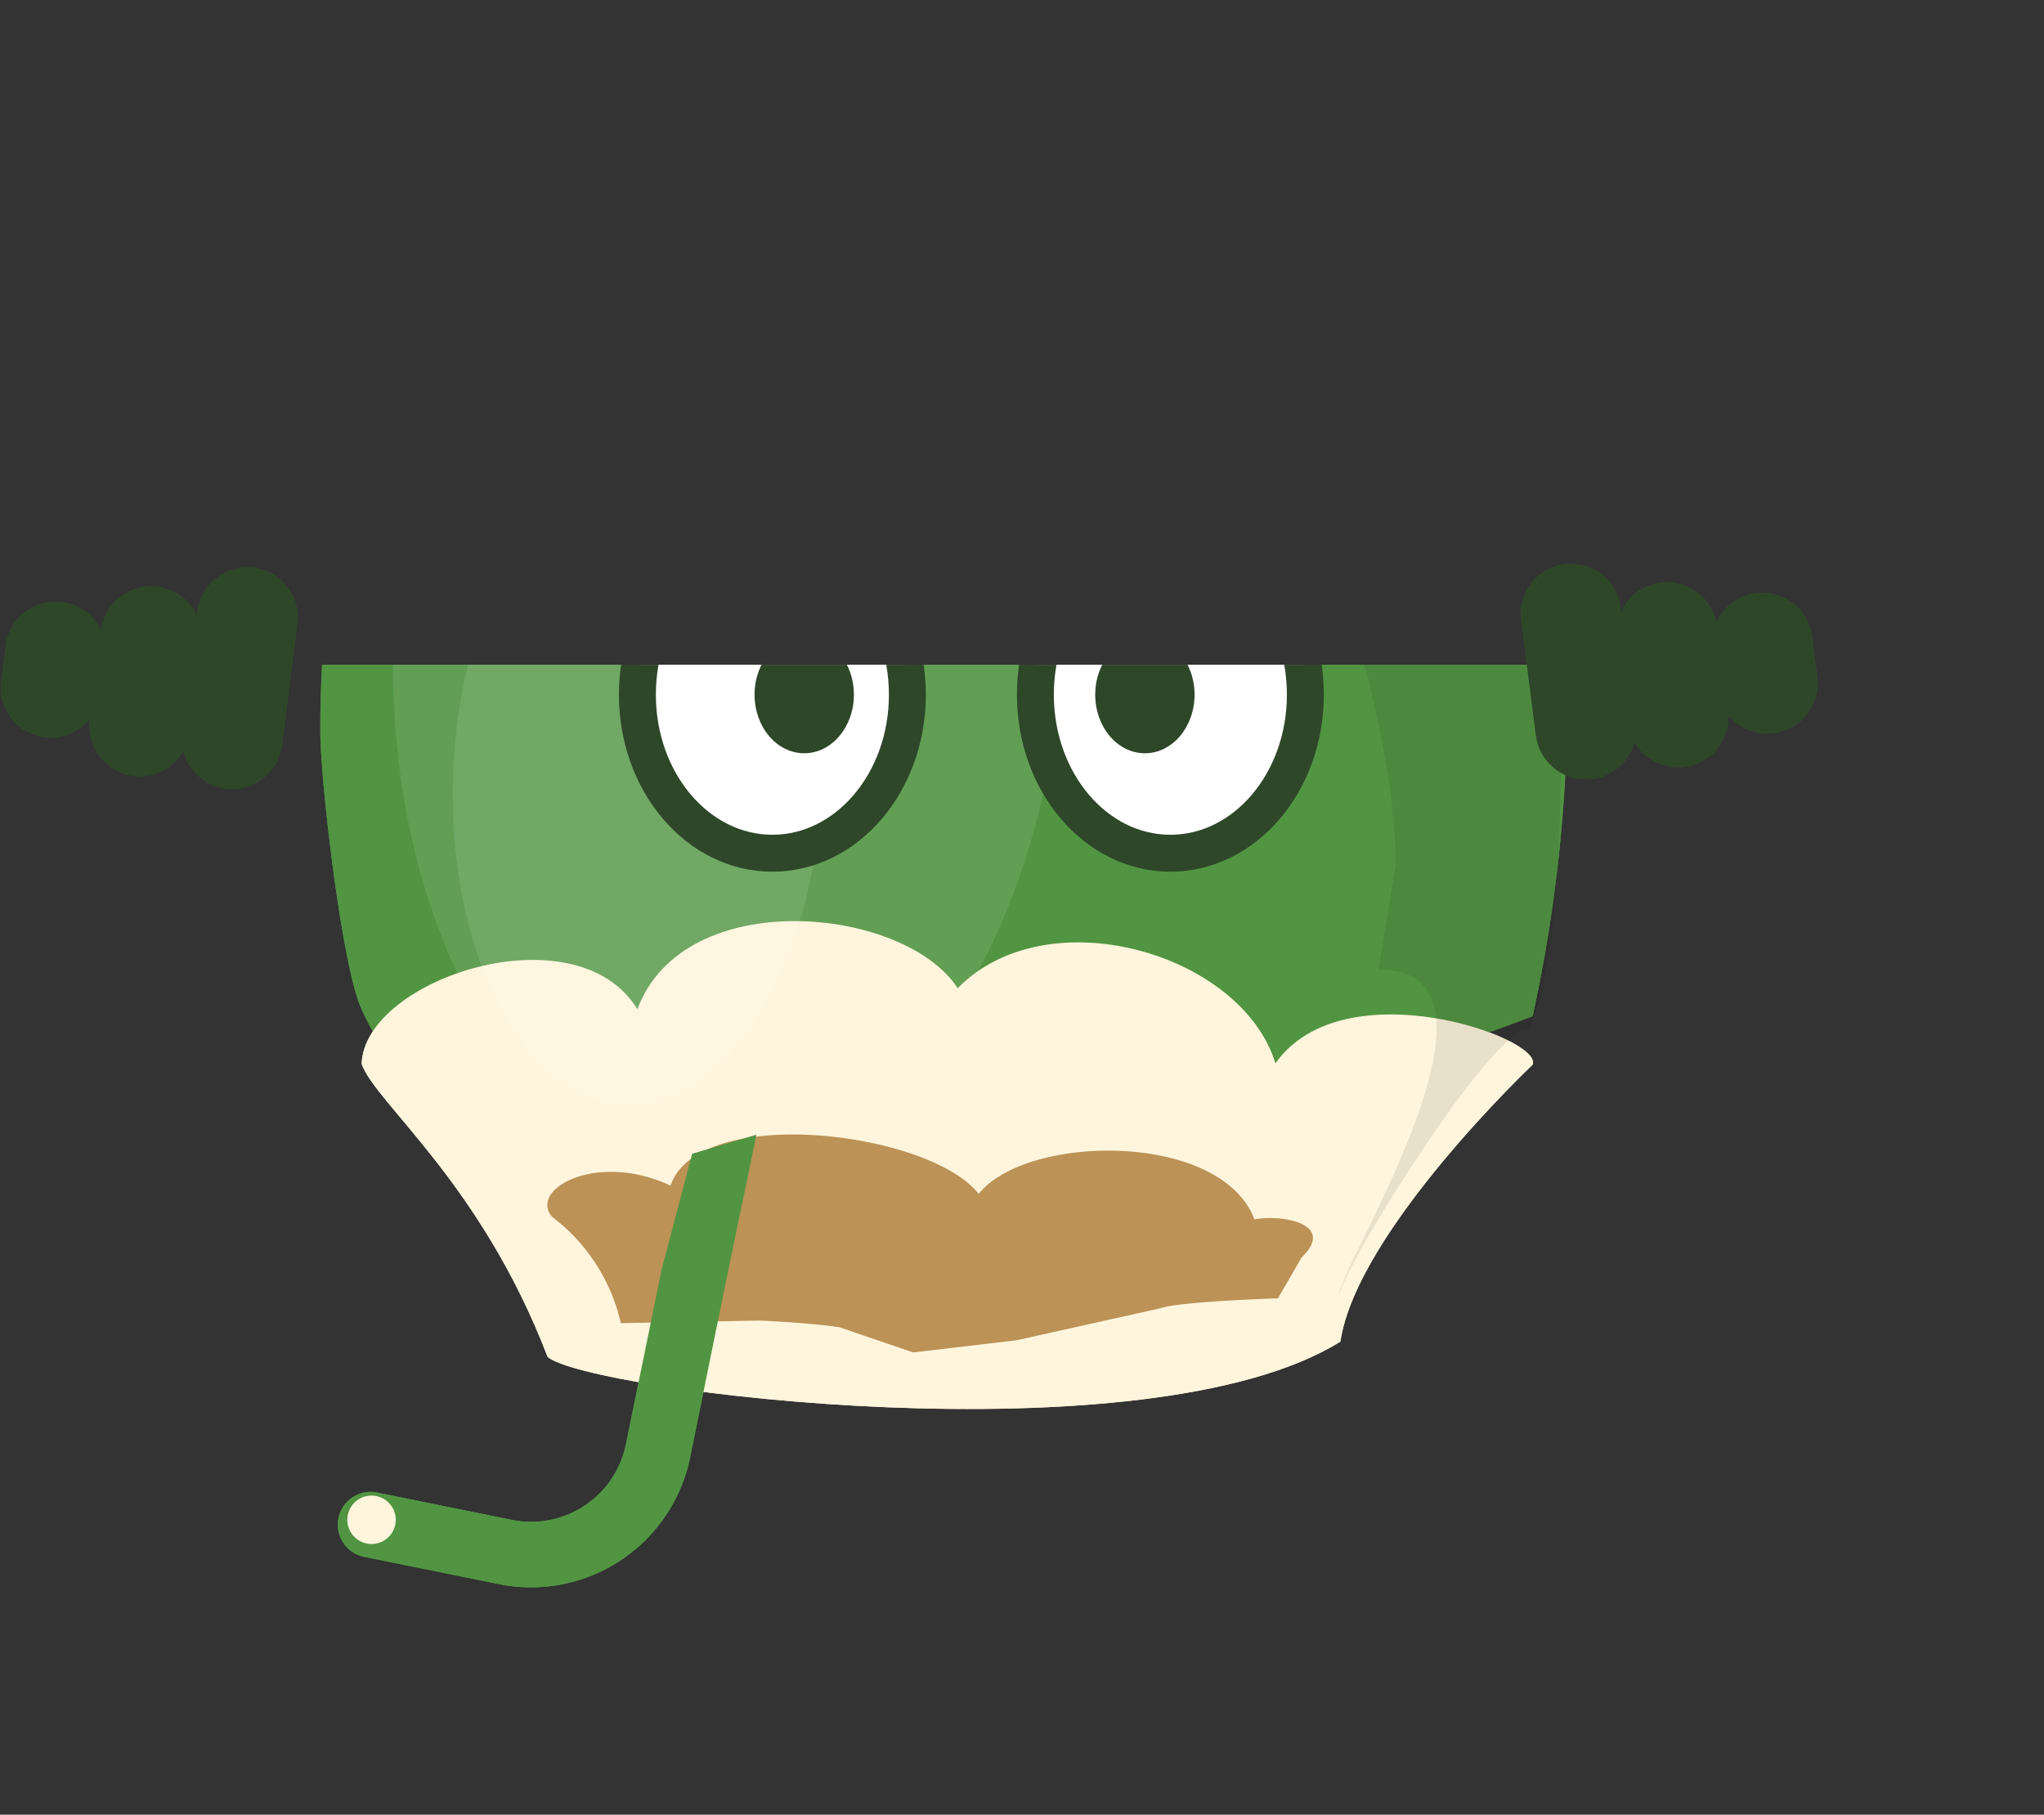 <svg xmlns="http://www.w3.org/2000/svg" xmlns:xlink="http://www.w3.org/1999/xlink" xml:space="preserve" fill-rule="evenodd" stroke-linecap="round" stroke-linejoin="round" stroke-miterlimit="1.5" clip-rule="evenodd" viewBox="0 0 321 285">
  <rect x="0" y="0" width="321" height="285" fill="#333333" stroke="none"/>
  <defs>
    <path id="a" d="M-148.6 104.4H602v144.9h-750.6z"/>
    <path id="c" fill="#519542" fill-rule="nonzero" d="M246.2 113.7C246.5 43.9 210.9-14.1 122 3c-42.3 8.2-71.7 50-71.7 111.7 0 8 3.4 36.9 6.4 43.6 27.5 62.3 184 1.3 184 1.3a234 234 0 0 0 5.4-46Z"/>
    <path id="d" fill="#fff" fill-opacity=".1" d="M108 183.7c29 3.2 55.2-32 58.7-78.4 3.5-46.5-17.1-86.8-46-90-28.8-3.2-55.1 32-58.6 78.5s17 86.8 46 90Z"/>
    <path id="e" fill="#fff5dd" d="M100.1 158.5c-9.6-15.7-42.9-4.8-43.3 8.6 2.2 6.2 18.7 18.6 29.2 46 6.3 5.4 94.2 16.5 124.5-2.4 2.6-17.4 30.2-43.5 30.2-43.5 1.6-4.2-29.7-15.3-40.4-.2-5.3-17.3-35.8-26.2-49.9-11.8-8.4-12.9-43-16.3-50.3 3.3Z"/>
    <path id="f" fill="#bc9256" fill-rule="nonzero" d="M204.4 197.5c5.5-5.3-3-6.8-7.4-6-5.2-13.8-35.7-13.5-43.3-4-7.8-9.9-44-14.2-48.4-1.3-11.5-5.4-22.3.5-18.6 4.9a29 29 0 0 1 10.8 16.7l21.6-.4c1.2 0 9.4.5 12.3 1h.3l11.7 4 16.2-1.9 22.5-5c2.9-1.1 18.6-1.6 18.6-1.6l3.7-6.4Z"/>
    <path id="g" fill="#519542" fill-rule="nonzero" d="m118.8 178.2-10.1 3-4.8 18.2-5.6 27.4a15.2 15.2 0 0 1-17.9 11.9l-21.2-4.3a5.1 5.1 0 0 0-2 10.1l21.2 4.3a25.5 25.5 0 0 0 30-20l5.7-28 4.7-22.6Z"/>
    <path id="h" fill="#fff5dd" fill-rule="nonzero" d="M62.1 239.3a3.8 3.8 0 1 0-7.5 0 3.8 3.8 0 0 0 7.5 0Z"/>
    <path id="i" fill="#252525" fill-opacity=".1" fill-rule="nonzero" d="M170.5 2c-.7-.2 22.6 40.6 21.7 41 0 0 26.6 57.8 27 92.6l-2.7 16.7c23.6-.1-6.1 46.6-6.3 51.2 2.3-7.3 24.8-42.6 29.6-41.6 7.9-11.2 8-95.7-6.2-110.8-5-26.4-45.4-49.3-63.1-49.1Z"/>
    <path id="j" fill="#fff" fill-opacity=".1" fill-rule="nonzero" d="M101.4 71.6c-15.5 0-28.8 21.5-30.2 48.9-1.3 28.1 10.5 51.8 26.4 53h1.2c15.5 0 28.8-21.5 30.2-49 1.3-28-10.5-51.7-26.4-52.8h-1.2Z"/>
    <path id="k" d="m241.2 115.6-2.4-18.9a7.9 7.9 0 0 1 15.6-2l2.5 18.8a7.9 7.9 0 0 1-15.7 2Z"/>
    <path id="l" d="m255.7 113.7-1.8-14a7.9 7.9 0 0 1 15.6-2.1l1.9 14a7.9 7.9 0 0 1-15.7 2Z"/>
    <path id="m" d="m269.7 108.3-.8-6.3a7.9 7.9 0 0 1 15.7-2l.8 6.3a7.9 7.9 0 0 1-15.7 2ZM44.3 117l2.4-19A7.9 7.9 0 0 0 31 96l-2.4 19a7.9 7.9 0 0 0 15.7 2Z"/>
    <path id="n" d="m29.8 115 1.8-14a7.9 7.9 0 0 0-15.7-2l-1.8 14a7.9 7.9 0 0 0 15.7 2Z"/>
    <path id="o" d="m15.7 109.7.9-6.3a7.9 7.9 0 0 0-15.7-2l-.8 6.3a7.9 7.9 0 0 0 15.6 2Z"/>
  </defs>
  <clipPath id="b">
    <use xlink:href="#a"/>
  </clipPath>
  <g clip-path="url(#b)">
    <use xlink:href="#c" fill-rule="nonzero"/>
    <use xlink:href="#d" fill-opacity=".1"/>
    <use xlink:href="#e"/>
    <use xlink:href="#f" fill-rule="nonzero"/>
    <use xlink:href="#g" fill-rule="nonzero"/>
    <use xlink:href="#h" fill-rule="nonzero"/>
    <use xlink:href="#i" fill-opacity=".1" fill-rule="nonzero"/>
    <use xlink:href="#j" fill-opacity=".1" fill-rule="nonzero"/>
    <ellipse cx="183.8" cy="109.1" fill="#fff" stroke="#2e4729" stroke-width="5.8" rx="21.2" ry="24.9"/>
    <ellipse cx="121.3" cy="109.1" fill="#fff" stroke="#2e4729" stroke-width="5.8" rx="21.2" ry="24.9"/>
    <ellipse cx="126.3" cy="109.1" fill="#2e4729" rx="7.8" ry="9.2"/>
    <ellipse cx="179.8" cy="109.1" fill="#2e4729" rx="7.8" ry="9.2"/>
  </g>
  <g fill="#2e4729">
    <use xlink:href="#k"/>
    <use xlink:href="#l"/>
    <use xlink:href="#m"/>
    <use xlink:href="#n"/>
    <use xlink:href="#o"/>
  </g>
  <clipPath id="p">
    <use xlink:href="#a"/>
  </clipPath>
  <g clip-path="url(#p)">
    <use xlink:href="#c" fill-rule="nonzero"/>
    <use xlink:href="#d" fill-opacity=".1"/>
    <use xlink:href="#e"/>
    <use xlink:href="#f" fill-rule="nonzero"/>
    <use xlink:href="#g" fill-rule="nonzero"/>
    <use xlink:href="#h" fill-rule="nonzero"/>
    <use xlink:href="#i" fill-opacity=".1" fill-rule="nonzero"/>
    <use xlink:href="#j" fill-opacity=".1" fill-rule="nonzero"/>
    <ellipse cx="183.8" cy="109.1" fill="#fff" stroke="#2e4729" stroke-width="5.8" rx="21.2" ry="24.9"/>
    <ellipse cx="121.3" cy="109.1" fill="#fff" stroke="#2e4729" stroke-width="5.8" rx="21.2" ry="24.9"/>
    <ellipse cx="126.3" cy="109.1" fill="#2e4729" rx="7.8" ry="9.2"/>
    <ellipse cx="179.8" cy="109.1" fill="#2e4729" rx="7.8" ry="9.2"/>
  </g>
  <g fill="#2e4729">
    <use xlink:href="#k"/>
    <use xlink:href="#l"/>
    <use xlink:href="#m"/>
    <use xlink:href="#n"/>
    <use xlink:href="#o"/>
  </g>
</svg>
